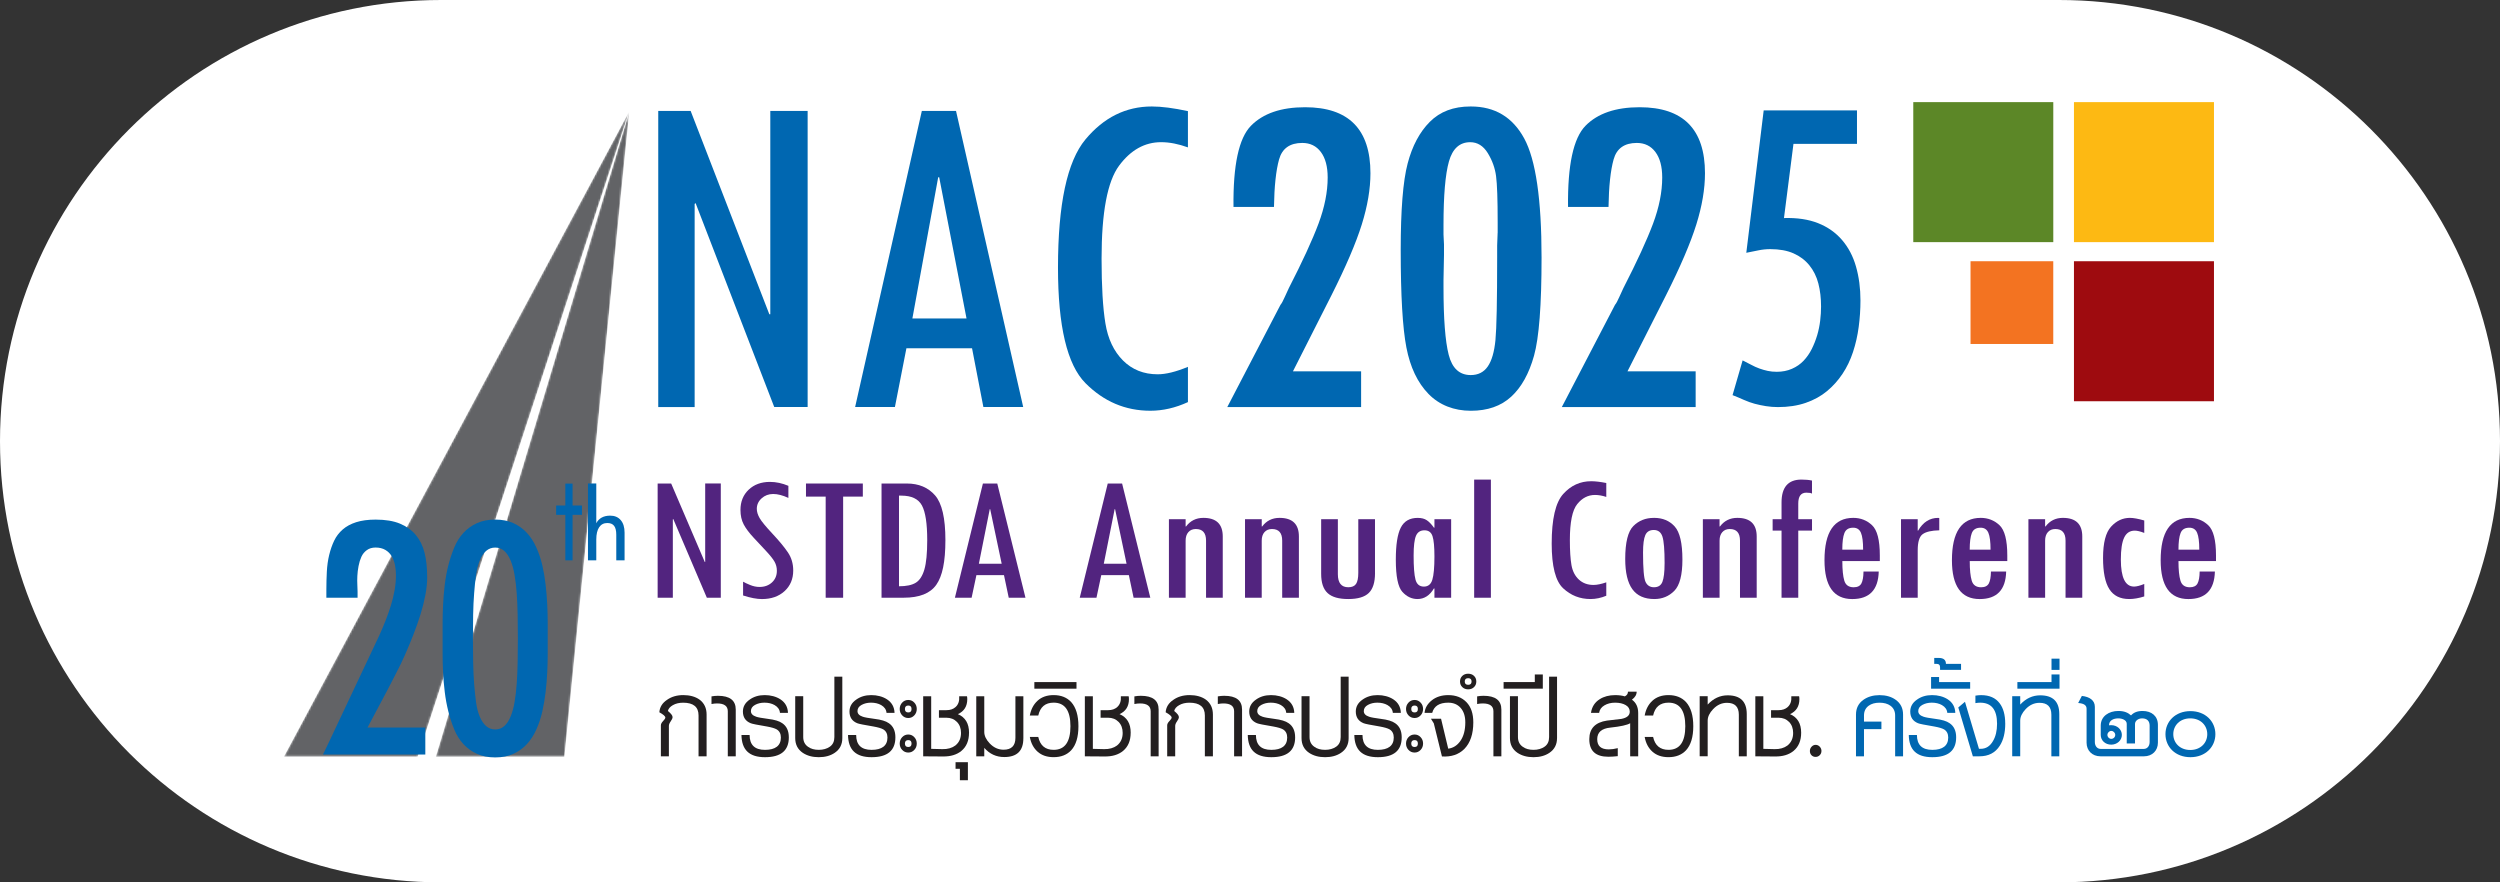 <?xml version="1.0" encoding="UTF-8"?>
<svg xmlns="http://www.w3.org/2000/svg" xmlns:xlink="http://www.w3.org/1999/xlink" id="Layer_2" data-name="Layer 2" viewBox="0 0 1224 432">
  <rect x="0" y="0" width="1224" height="432" fill="#333333" stroke="none"/>
  <defs>
    <style>
      .cls-1 {
        fill: url(#White_Black_2);
      }

      .cls-2 {
        mask: url(#mask-1);
      }

      .cls-3 {
        fill: #5c8727;
      }

      .cls-4 {
        fill: #0067b1;
      }

      .cls-5 {
        fill: #fff;
      }

      .cls-6 {
        mask: url(#mask);
      }

      .cls-7 {
        fill: #52247f;
      }

      .cls-8 {
        fill: #f37321;
      }

      .cls-9 {
        fill: #231f20;
      }

      .cls-10 {
        fill: #9e0b0f;
      }

      .cls-11 {
        fill: #fdb913;
      }

      .cls-12 {
        fill: #626366;
      }

      .cls-13 {
        fill: url(#linear-gradient);
      }
    </style>
    <linearGradient id="linear-gradient" x1="285.61" y1="46.43" x2="174.1" y2="363.78" gradientUnits="userSpaceOnUse">
      <stop offset="0" stop-color="#fff"></stop>
      <stop offset="1" stop-color="#000"></stop>
    </linearGradient>
    <mask id="mask" x="139.04" y="54.7" width="168.95" height="315.72" maskUnits="userSpaceOnUse">
      <polygon class="cls-13" points="307.99 54.7 139.04 370.42 204.49 370.42 307.99 54.7"></polygon>
    </mask>
    <linearGradient id="White_Black_2" data-name="White, Black 2" x1="299.2" y1="52.31" x2="244.6" y2="372.1" gradientUnits="userSpaceOnUse">
      <stop offset="0" stop-color="#fff"></stop>
      <stop offset="1" stop-color="#000"></stop>
    </linearGradient>
    <mask id="mask-1" x="213.42" y="54.85" width="94.64" height="315.6" maskUnits="userSpaceOnUse">
      <polygon class="cls-1" points="308.06 54.85 213.42 370.45 276.33 370.45 308.06 54.85"></polygon>
    </mask>
  </defs>
  <g id="Layer_1-2" data-name="Layer 1">
    <g id="Layer_2-2" data-name="Layer 2-2">
      <path class="cls-5" d="M216,0h792c119.29,0,216,96.71,216,216h0c0,119.29-96.71,216-216,216H216C96.71,432,0,335.29,0,216h0C0,96.71,96.71,0,216,0Z"></path>
    </g>
    <g>
      <g class="cls-6">
        <polygon class="cls-12" points="307.99 54.7 139.04 370.42 204.49 370.42 307.99 54.7"></polygon>
      </g>
      <g class="cls-2">
        <polygon class="cls-12" points="308.06 54.85 213.42 370.45 276.33 370.45 308.06 54.85"></polygon>
      </g>
      <path class="cls-4" d="M395.41,199.28h-16.34l-38.51-99.84-.46.4v99.45h-17.82V54.31h15.86l38.53,99.57h.47V54.31h18.28v144.96Z"></path>
      <path class="cls-4" d="M500.95,199.28h-19.49l-5.55-28.77h-32.13l-5.63,28.77h-19.48l32.66-144.96h16.74l32.89,144.96ZM473.21,155.93l-13.38-69.14h-.49l-12.64,69.14h26.51Z"></path>
      <path class="cls-4" d="M581.61,196.87c-6.13,2.82-12.26,4.23-18.38,4.23-12.25,0-22.85-4.51-31.81-13.53-8.95-9.03-13.43-27.86-13.43-56.52,0-31.08,4.48-52,13.43-62.77,8.96-10.77,19.8-16.15,32.52-16.15,4.77,0,10.66.77,17.67,2.28v17.75c-4.66-1.69-9.04-2.55-13.13-2.55-8.03,0-14.9,3.84-20.6,11.53-5.7,7.7-8.55,22.86-8.55,45.51,0,13.49.62,24.04,1.87,31.65,1.24,7.62,4.11,13.68,8.61,18.19,4.5,4.5,10.16,6.76,16.99,6.76,4.01,0,8.95-1.21,14.81-3.65v17.26Z"></path>
      <path class="cls-4" d="M603.92,101.3c-.24-20.45,2.62-33.69,8.56-39.73,5.94-6.05,14.78-9.07,26.5-9.07,21.32,0,31.99,10.78,31.99,32.33,0,7.66-1.42,16.03-4.25,25.1-2.84,9.08-7.78,20.62-14.85,34.66l-18.85,37.22h33.38v17.48h-65.52l26.04-50.04c.54-.6,1.26-1.92,2.16-3.97.89-2.05,1.53-3.45,1.93-4.21,6.69-13.04,11.53-23.56,14.53-31.57,2.99-8,4.49-15.54,4.49-22.61,0-5.33-1.11-9.48-3.32-12.45-2.22-2.97-5.25-4.46-9.12-4.46-6.07,0-9.86,2.7-11.36,8.09-1.5,5.39-2.33,13.14-2.49,23.23h-19.81Z"></path>
      <path class="cls-4" d="M720.15,52.13c11.73,0,20.43,5.22,26.1,15.64,5.67,10.43,8.5,29.89,8.5,58.39,0,23.2-1.23,39.19-3.69,47.99-2.46,8.8-6.18,15.48-11.18,20.07-4.99,4.59-11.57,6.89-19.74,6.89s-15.39-2.74-20.74-8.24c-5.35-5.5-8.96-13.07-10.82-22.7-1.87-9.62-2.79-25.54-2.79-47.76,0-19.64,1.12-33.75,3.39-42.36,2.26-8.61,5.88-15.41,10.87-20.41,4.99-5.01,11.61-7.51,19.85-7.51h.24ZM733.26,114.01v-5.11c0-11.2-.26-18.76-.79-22.7-.52-3.93-1.87-7.68-4.05-11.24-2.18-3.55-5.05-5.34-8.6-5.34-5.17,0-8.64,3.14-10.42,9.42-1.77,6.28-2.66,16.66-2.66,31.11v4.66l.24,4.88v5.11l-.24,12.27v3.52c0,15.44.84,26.47,2.54,33.1,1.69,6.63,5.29,9.94,10.78,9.94,3.63,0,6.41-1.4,8.35-4.21,1.94-2.8,3.19-7.09,3.76-12.88.56-5.79.84-19.24.84-40.37v-6.01l.23-6.13Z"></path>
      <path class="cls-4" d="M767.71,101.3c-.24-20.45,2.62-33.69,8.56-39.73,5.94-6.05,14.78-9.07,26.5-9.07,21.32,0,31.99,10.78,31.99,32.33,0,7.66-1.42,16.03-4.25,25.1-2.84,9.08-7.78,20.62-14.85,34.66l-18.85,37.22h33.38v17.48h-65.52l26.04-50.04c.54-.6,1.26-1.92,2.16-3.97.89-2.05,1.53-3.45,1.93-4.21,6.69-13.04,11.53-23.56,14.53-31.57,2.99-8,4.49-15.54,4.49-22.61,0-5.33-1.11-9.48-3.32-12.45-2.22-2.97-5.25-4.46-9.12-4.46-6.07,0-9.86,2.7-11.36,8.09-1.5,5.39-2.33,13.14-2.49,23.23h-19.81Z"></path>
      <g>
        <path class="cls-7" d="M352.9,292.65h-6.83l-16.45-38.57-.2.2v38.36h-7.44v-55.92h6.62l16.46,38.44.2-.04v-38.41h7.64v55.92Z"></path>
        <path class="cls-7" d="M385.99,243.78c-2.76-1.28-5.25-1.92-7.45-1.92s-4.1.71-5.66,2.13c-1.57,1.42-2.35,3.13-2.35,5.13,0,1.42.46,2.93,1.38,4.54.92,1.61,3.03,4.16,6.31,7.67,3.28,3.51,5.79,6.54,7.53,9.12,1.74,2.57,2.61,5.52,2.61,8.86,0,4.15-1.42,7.52-4.24,10.11-2.83,2.58-6.52,3.88-11.08,3.88-2.52,0-5.59-.59-9.23-1.76v-6.73c.1.03.2.07.3.13.5.32,1.53.8,3.11,1.46,1.58.65,3.12.97,4.64.97,2.47,0,4.5-.74,6.1-2.22,1.6-1.49,2.39-3.39,2.39-5.71,0-1.6-.38-3.08-1.15-4.45-.77-1.37-2.24-3.2-4.4-5.5l-5.75-6.16c-2.23-2.38-3.87-4.57-4.93-6.56-1.06-1.99-1.59-4.36-1.59-7.1,0-4.07,1.34-7.37,4.02-9.92,2.68-2.54,6.15-3.81,10.41-3.81,2.98,0,5.99.64,9.03,1.92v5.93Z"></path>
        <path class="cls-7" d="M422.44,243.14h-9.64v49.51h-8.55v-49.51h-9.64v-6.41h27.83v6.41Z"></path>
        <path class="cls-7" d="M431.6,236.73h12.37c5.85,0,10.46,1.94,13.84,5.81,3.38,3.88,5.06,11.18,5.06,21.88s-1.48,17.62-4.44,21.86c-2.96,4.24-8.28,6.36-15.96,6.36h-10.87v-55.92ZM440.15,242.65v44.39c3.61,0,6.36-.58,8.24-1.75,1.88-1.17,3.28-3.34,4.2-6.52.92-3.18,1.38-7.95,1.38-14.31,0-8.12-.86-13.77-2.59-16.99-1.73-3.2-5.09-4.81-10.08-4.81h-1.15Z"></path>
        <path class="cls-7" d="M502.06,292.65h-8.18l-2.33-11.06h-13.5l-2.35,11.06h-8.18l13.71-55.92h7.03l13.81,55.92ZM490.42,275.99l-5.63-26.72h-.2s-5.33,26.72-5.33,26.72h11.16Z"></path>
        <path class="cls-7" d="M563.2,292.65h-8.19l-2.32-11.06h-13.51l-2.35,11.06h-8.19l13.71-55.92h7.03l13.81,55.92ZM551.56,275.99l-5.62-26.72h-.2s-5.32,26.72-5.32,26.72h11.15Z"></path>
        <path class="cls-7" d="M580.48,254.2v3.57h.2c2.1-2.81,4.93-4.22,8.49-4.22,6.33,0,9.49,3.04,9.49,9.11v30h-8.18v-27.97c0-3.78-1.66-5.68-5-5.68-1.54,0-2.76.51-3.65,1.52-.9,1.01-1.35,2.41-1.35,4.16v27.97h-8.18v-38.45h8.18Z"></path>
        <path class="cls-7" d="M617.75,254.2v3.57h.2c2.1-2.81,4.93-4.22,8.49-4.22,6.33,0,9.5,3.04,9.5,9.11v30h-8.18v-27.97c0-3.78-1.67-5.68-5.01-5.68-1.54,0-2.75.51-3.66,1.52-.9,1.01-1.35,2.41-1.35,4.16v27.97h-8.18v-38.45h8.18Z"></path>
        <path class="cls-7" d="M673.21,280.62c0,4.49-1.02,7.72-3.05,9.7-2.04,1.98-5.38,2.97-10.04,2.97s-8.04-.97-10.14-2.93c-2.09-1.94-3.14-5.07-3.14-9.39v-26.78h8.18v26.94c0,4.26,1.7,6.39,5.1,6.39,1.79,0,3.06-.54,3.8-1.63.73-1.09,1.1-2.89,1.1-5.42v-26.27h8.18v26.42Z"></path>
        <path class="cls-7" d="M710.48,292.65h-8.18v-4.54h-.25c-2.07,3.45-4.75,5.18-8.05,5.18-2.8,0-5.27-1.17-7.4-3.51-2.14-2.34-3.21-7.59-3.21-15.76,0-7.25.8-12.47,2.42-15.66,1.61-3.2,4.38-4.8,8.29-4.8,1.84,0,3.33.38,4.46,1.15,1.14.76,2.3,1.97,3.49,3.64h.25v-4.14h8.18v38.45ZM697.13,287.2c2.06,0,3.45-1.11,4.14-3.35.68-2.24,1.03-6.03,1.03-11.39,0-4.7-.31-8.01-.94-9.94-.63-1.92-1.93-2.88-3.94-2.88s-3.39.9-4.15,2.68c-.77,1.79-1.16,5.02-1.16,9.7,0,5.51.3,9.41.91,11.72.61,2.31,1.98,3.46,4.11,3.46Z"></path>
        <path class="cls-7" d="M729.94,292.65h-8.19v-57.84h8.19v57.84Z"></path>
        <path class="cls-7" d="M786.44,291.68c-2.58,1.07-5.15,1.61-7.72,1.61-5.15,0-9.61-1.74-13.37-5.24-3.77-3.49-5.64-10.79-5.64-21.88,0-12.04,1.88-20.14,5.64-24.31,3.76-4.17,8.31-6.25,13.67-6.25,2.01,0,4.48.29,7.42.87v6.82c-1.96-.65-3.8-.97-5.53-.97-3.39,0-6.28,1.49-8.69,4.47-2.41,2.98-3.61,8.87-3.61,17.65,0,5.23.27,9.32.79,12.27.53,2.95,1.74,5.3,3.63,7.05,1.9,1.75,4.28,2.62,7.16,2.62,1.7,0,3.77-.43,6.25-1.28v6.56Z"></path>
        <path class="cls-7" d="M809.86,253.55c4.16,0,7.52,1.4,10.05,4.19,2.53,2.79,3.8,8.2,3.8,16.23,0,7.53-1.33,12.63-3.97,15.31-2.66,2.68-5.91,4.01-9.78,4.01-4.83,0-8.42-1.6-10.75-4.81-2.33-3.2-3.5-8.13-3.5-14.77,0-8.14,1.34-13.54,4-16.18,2.67-2.65,5.99-3.97,9.96-3.97h.2ZM814.99,275.83c0-6.59-.36-10.96-1.07-13.12-.7-2.15-2.12-3.23-4.24-3.23-2.01,0-3.4.84-4.14,2.53-.74,1.68-1.11,4.53-1.11,8.55,0,7.83.41,12.61,1.23,14.35.83,1.74,2.2,2.61,4.12,2.61,2.05,0,3.43-.88,4.13-2.64.7-1.76,1.07-4.77,1.07-9.06Z"></path>
        <path class="cls-7" d="M841.89,254.2v3.57h.2c2.1-2.81,4.93-4.22,8.49-4.22,6.33,0,9.5,3.04,9.5,9.11v30h-8.18v-27.97c0-3.78-1.67-5.68-5-5.68-1.54,0-2.76.51-3.65,1.52-.9,1.01-1.35,2.41-1.35,4.16v27.97h-8.18v-38.45h8.18Z"></path>
        <path class="cls-7" d="M887.16,241.69c-.42-.32-1.36-.48-2.8-.48-2.62,0-3.93,1.78-3.93,5.33v7.65h6.73v5.6h-6.73v32.85h-8.19v-32.85h-4.36v-5.6h4.36v-8.19c0-7.47,3.24-11.2,9.73-11.2,1.99,0,3.72.16,5.18.48v6.41Z"></path>
        <path class="cls-7" d="M920.37,274.7h-18.36c0,4.23.32,7.42.96,9.59.65,2.15,2.17,3.24,4.59,3.24,1.85,0,3.1-.62,3.77-1.86.66-1.23,1-3.18,1.04-5.83h7.46c-.24,8.97-4.56,13.46-12.98,13.46-9.05,0-13.58-6.34-13.58-19.01,0-13.82,4.7-20.74,14.1-20.74,3.56,0,6.62,1.2,9.17,3.58,2.55,2.38,3.82,7.32,3.82,14.79v2.78ZM912.18,269.1c0-3.83-.35-6.58-1.06-8.24-.7-1.66-1.97-2.5-3.81-2.5-2.17,0-3.6.87-4.29,2.63-.69,1.75-1.03,4.45-1.03,8.11h10.18Z"></path>
        <path class="cls-7" d="M949.46,259.64c-3.8.09-6.52.72-8.13,1.9-1.61,1.18-2.42,3.81-2.42,7.89v23.22h-8.18v-38.45h8.18v5.59h.2c2.42-4.15,5.69-6.23,9.8-6.23l.55.09v6Z"></path>
        <path class="cls-7" d="M982.76,274.7h-18.37c0,4.23.32,7.42.97,9.59.64,2.15,2.18,3.24,4.59,3.24,1.85,0,3.1-.62,3.77-1.86.66-1.23,1.01-3.18,1.05-5.83h7.45c-.23,8.97-4.56,13.46-12.97,13.46-9.05,0-13.58-6.34-13.58-19.01,0-13.82,4.7-20.74,14.1-20.74,3.56,0,6.62,1.2,9.17,3.58,2.55,2.38,3.83,7.32,3.83,14.79v2.78ZM974.57,269.1c0-3.83-.35-6.58-1.06-8.24-.71-1.66-1.97-2.5-3.81-2.5-2.18,0-3.61.87-4.3,2.63-.68,1.75-1.03,4.45-1.03,8.11h10.19Z"></path>
        <path class="cls-7" d="M1001.29,254.2v3.57h.2c2.1-2.81,4.93-4.22,8.49-4.22,6.33,0,9.5,3.04,9.5,9.11v30h-8.19v-27.97c0-3.78-1.67-5.68-5-5.68-1.54,0-2.75.51-3.65,1.52-.9,1.01-1.35,2.41-1.35,4.16v27.97h-8.18v-38.45h8.18Z"></path>
        <path class="cls-7" d="M1049.84,292.01c-2.69.85-5.14,1.28-7.36,1.28-4.45,0-7.69-1.62-9.75-4.85-2.06-3.23-3.08-8.32-3.08-15.26,0-7.38,1.31-12.5,3.95-15.35,2.63-2.86,5.69-4.28,9.19-4.28,1.73,0,4.08.43,7.04,1.28v6.09c-1.95-.75-3.5-1.12-4.64-1.12-2.39,0-4.13,1.14-5.2,3.41-1.08,2.28-1.62,5.85-1.62,10.73,0,8.84,2.16,13.25,6.46,13.25,1.24,0,2.9-.43,5-1.28v6.09Z"></path>
        <path class="cls-7" d="M1084.96,274.7h-18.38c0,4.23.32,7.42.97,9.59.64,2.15,2.17,3.24,4.59,3.24,1.85,0,3.11-.62,3.77-1.86.66-1.23,1.01-3.18,1.04-5.83h7.46c-.24,8.97-4.56,13.46-12.98,13.46-9.05,0-13.57-6.34-13.57-19.01,0-13.82,4.7-20.74,14.1-20.74,3.56,0,6.62,1.2,9.17,3.58,2.55,2.38,3.82,7.32,3.82,14.79v2.78ZM1076.77,269.1c0-3.83-.35-6.58-1.06-8.24-.7-1.66-1.97-2.5-3.81-2.5-2.18,0-3.61.87-4.29,2.63-.69,1.75-1.03,4.45-1.03,8.11h10.19Z"></path>
      </g>
      <rect class="cls-10" x="1015.41" y="127.9" width="68.55" height="68.55"></rect>
      <rect class="cls-11" x="1015.41" y="50" width="68.55" height="68.55"></rect>
      <rect class="cls-3" x="936.74" y="50" width="68.55" height="68.55"></rect>
      <rect class="cls-8" x="964.77" y="127.9" width="40.51" height="40.51"></rect>
      <path class="cls-9" d="M345.93,370.29h-3.92v-20c0-4.17-2.51-6.25-7.54-6.25-1.95,0-3.63.4-5.03,1.2-1.4.8-2.21,1.75-2.44,2.86,1.52,1.22,2.29,2.22,2.29,2.98,0,.55-.3,1.25-.9,2.08-.6.84-.9,1.59-.9,2.26v14.87h-3.92v-15.16c0-.65.36-1.35,1.09-2.1.73-.76,1.09-1.32,1.09-1.71,0-.65-.98-1.51-2.93-2.59.18-2.51,1.44-4.55,3.79-6.11,2.18-1.53,4.83-2.3,7.95-2.3s5.9.74,7.95,2.23c2.3,1.72,3.44,4.15,3.44,7.29v20.44Z"></path>
      <path class="cls-9" d="M360.22,370.29h-3.89v-22.05c0-2.56-1.75-3.84-5.25-3.84-.84,0-1.75.1-2.73.29v-3.74c1.07-.19,2.11-.29,3.14-.29,5.82,0,8.73,2.25,8.73,6.75v22.88Z"></path>
      <path class="cls-9" d="M386.21,361.02c0,6.47-3.89,9.7-11.66,9.7s-11.41-3.63-11.53-10.88h3.99c0,4.86,2.51,7.29,7.54,7.29s7.77-2.01,7.77-6.04c0-1.82-.68-3.15-2.05-3.99-.93-.53-2.51-.99-4.74-1.4-4.62-.77-7.29-1.3-8.01-1.62-2.52-1.03-3.79-2.93-3.79-5.71,0-2.37,1.09-4.31,3.27-5.82,2.05-1.48,4.51-2.23,7.4-2.23s5.59.7,7.71,2.08c2.36,1.56,3.59,3.76,3.68,6.61h-3.92c-.14-1.6-1.01-2.87-2.63-3.81-1.41-.79-3.07-1.18-4.98-1.18-1.73,0-3.26.37-4.6,1.1-1.34.73-2.01,1.74-2.01,3.03s.87,2.19,2.63,2.77c.89.31,2.8.66,5.73,1.04,3.23.38,5.56,1.09,6.99,2.12,2.14,1.44,3.21,3.75,3.21,6.93Z"></path>
      <path class="cls-9" d="M412.4,361.38c0,3.14-1.25,5.55-3.75,7.22-2.09,1.41-4.68,2.12-7.78,2.12s-5.67-.71-7.81-2.12c-2.48-1.67-3.72-4.08-3.72-7.22v-20.51h3.92v20c0,2.11.8,3.7,2.39,4.78,1.34.98,3.08,1.47,5.22,1.47s3.97-.52,5.44-1.55c1.47-1.03,2.2-2.6,2.2-4.7v-29.56h3.89v30.06Z"></path>
      <path class="cls-9" d="M438.38,361.02c0,6.47-3.89,9.7-11.66,9.7s-11.41-3.63-11.53-10.88h3.99c0,4.86,2.51,7.29,7.54,7.29s7.78-2.01,7.78-6.04c0-1.82-.68-3.15-2.05-3.99-.93-.53-2.51-.99-4.74-1.4-4.62-.77-7.29-1.3-8.01-1.62-2.52-1.03-3.79-2.93-3.79-5.71,0-2.37,1.09-4.31,3.27-5.82,2.05-1.48,4.51-2.23,7.4-2.23s5.59.7,7.71,2.08c2.36,1.56,3.59,3.76,3.68,6.61h-3.92c-.14-1.6-1.01-2.87-2.63-3.81-1.41-.79-3.07-1.18-4.98-1.18-1.73,0-3.26.37-4.6,1.1-1.34.73-2.01,1.74-2.01,3.03s.87,2.19,2.63,2.77c.89.31,2.8.66,5.73,1.04,3.23.38,5.56,1.09,6.99,2.12,2.14,1.44,3.21,3.75,3.21,6.93Z"></path>
      <path class="cls-9" d="M448.85,347.12c0,1.22-.4,2.26-1.21,3.13-.81.86-1.79,1.29-2.95,1.29s-2.18-.43-2.98-1.29c-.81-.86-1.21-1.9-1.21-3.13s.4-2.26,1.21-3.13c.81-.86,1.8-1.29,2.98-1.29s2.14.43,2.95,1.29c.81.86,1.21,1.9,1.21,3.13ZM448.85,364.04c0,1.22-.4,2.26-1.21,3.12-.81.86-1.79,1.29-2.95,1.29s-2.18-.43-2.98-1.29c-.81-.86-1.21-1.9-1.21-3.12s.4-2.26,1.21-3.13c.81-.86,1.8-1.29,2.98-1.29s2.14.43,2.95,1.29c.81.86,1.21,1.9,1.21,3.13ZM446.29,347.12c0-1.13-.53-1.69-1.6-1.69s-1.64.56-1.64,1.69.55,1.69,1.64,1.69,1.6-.56,1.6-1.69ZM446.29,364.04c0-1.13-.53-1.69-1.6-1.69s-1.64.56-1.64,1.69.55,1.69,1.64,1.69,1.6-.56,1.6-1.69Z"></path>
      <path class="cls-9" d="M474.43,358.73c0,3.88-1.24,6.85-3.72,8.91-2.27,1.87-5.3,2.78-9.07,2.73l-9.65-.07v-29.41h3.92v25.75l5.52.14c2.52.05,4.62-.54,6.28-1.76,1.86-1.48,2.8-3.54,2.8-6.18,0-2.23-.67-4.02-2-5.39-1.33-1.36-3.04-2.05-5.13-2.05h-3.68v-3.7h3.68c1.86,0,3.35-.51,4.47-1.54,1.36-1.22,1.95-2.98,1.77-5.28h3.82c.09.43.14.9.14,1.4,0,3.52-1.53,5.97-4.6,7.36,3.64,1.56,5.46,4.58,5.46,9.09Z"></path>
      <path class="cls-9" d="M473.88,382h-3.92v-5.6h-2.12v-3.23h6.04v8.84Z"></path>
      <path class="cls-9" d="M501.03,361.53c0,6.08-3.11,9.12-9.34,9.12-3.91,0-7.17-1.5-9.79-4.49v4.13h-3.92v-29.41h3.92v17.49c0,1.87.89,3.74,2.66,5.6,1.95,2.06,4.22,3.09,6.79,3.09,3.86,0,5.8-1.94,5.8-5.82v-20.36h3.89v20.65Z"></path>
      <path class="cls-9" d="M528,355.56c0,5.27-1.18,9.19-3.55,11.78-2.11,2.25-4.98,3.37-8.59,3.37-3.23,0-5.84-.89-7.84-2.67-2-1.78-3.27-4.2-3.82-7.24h4.13c.93,4.21,3.44,6.32,7.54,6.32,5.48,0,8.22-3.86,8.22-11.57s-2.74-11.53-8.22-11.53c-4.09,0-6.6,2.11-7.54,6.32h-4.13c.55-3.04,1.82-5.47,3.82-7.29,2-1.82,4.62-2.73,7.84-2.73,3.62,0,6.48,1.14,8.59,3.41,2.36,2.64,3.55,6.57,3.55,11.82Z"></path>
      <path class="cls-9" d="M527.05,337.18h-20.63v-3.23h20.63v3.23Z"></path>
      <path class="cls-9" d="M553.58,358.73c0,3.88-1.24,6.85-3.72,8.91-2.27,1.87-5.3,2.78-9.07,2.73l-9.65-.07v-29.41h3.92v25.75l5.52.14c2.52.05,4.62-.54,6.28-1.76,1.86-1.48,2.8-3.54,2.8-6.18,0-2.23-.66-4.02-2-5.39-1.33-1.36-3.04-2.05-5.13-2.05h-3.68v-3.7h3.68c1.86,0,3.35-.51,4.47-1.54,1.36-1.22,1.95-2.98,1.77-5.28h3.82c.09.43.14.9.14,1.4,0,3.52-1.53,5.97-4.6,7.36,3.64,1.56,5.46,4.58,5.46,9.09Z"></path>
      <path class="cls-9" d="M567.26,370.29h-3.89v-22.05c0-2.56-1.75-3.84-5.25-3.84-.84,0-1.75.1-2.73.29v-3.74c1.07-.19,2.11-.29,3.14-.29,5.82,0,8.73,2.25,8.73,6.75v22.88Z"></path>
      <path class="cls-9" d="M593.82,370.29h-3.92v-20c0-4.17-2.51-6.25-7.54-6.25-1.95,0-3.63.4-5.03,1.2-1.4.8-2.21,1.75-2.44,2.86,1.52,1.22,2.29,2.22,2.29,2.98,0,.55-.3,1.25-.9,2.08-.6.84-.9,1.59-.9,2.26v14.87h-3.92v-15.16c0-.65.36-1.35,1.09-2.1.73-.76,1.09-1.32,1.09-1.71,0-.65-.98-1.51-2.93-2.59.18-2.51,1.44-4.55,3.79-6.11,2.18-1.53,4.83-2.3,7.95-2.3s5.9.74,7.95,2.23c2.3,1.72,3.44,4.15,3.44,7.29v20.44Z"></path>
      <path class="cls-9" d="M608.11,370.29h-3.89v-22.05c0-2.56-1.75-3.84-5.25-3.84-.84,0-1.75.1-2.73.29v-3.74c1.07-.19,2.12-.29,3.14-.29,5.82,0,8.73,2.25,8.73,6.75v22.88Z"></path>
      <path class="cls-9" d="M634.1,361.02c0,6.47-3.89,9.7-11.66,9.7s-11.41-3.63-11.53-10.88h3.99c0,4.86,2.51,7.29,7.54,7.29s7.77-2.01,7.77-6.04c0-1.82-.68-3.15-2.05-3.99-.93-.53-2.51-.99-4.74-1.4-4.62-.77-7.29-1.3-8.01-1.62-2.52-1.03-3.79-2.93-3.79-5.71,0-2.37,1.09-4.31,3.27-5.82,2.05-1.48,4.51-2.23,7.4-2.23s5.59.7,7.71,2.08c2.36,1.56,3.59,3.76,3.68,6.61h-3.92c-.14-1.6-1.01-2.87-2.62-3.81-1.41-.79-3.07-1.18-4.98-1.18-1.73,0-3.26.37-4.6,1.1-1.34.73-2.01,1.74-2.01,3.03s.87,2.19,2.63,2.77c.89.31,2.8.66,5.73,1.04,3.23.38,5.56,1.09,6.99,2.12,2.14,1.44,3.2,3.75,3.2,6.93Z"></path>
      <path class="cls-9" d="M660.29,361.38c0,3.14-1.25,5.55-3.75,7.22-2.09,1.41-4.68,2.12-7.78,2.12s-5.67-.71-7.81-2.12c-2.48-1.67-3.72-4.08-3.72-7.22v-20.51h3.92v20c0,2.11.8,3.7,2.39,4.78,1.34.98,3.08,1.47,5.22,1.47s3.97-.52,5.44-1.55c1.47-1.03,2.2-2.6,2.2-4.7v-29.56h3.89v30.06Z"></path>
      <path class="cls-9" d="M686.27,361.02c0,6.47-3.89,9.7-11.66,9.7s-11.41-3.63-11.53-10.88h3.99c0,4.86,2.51,7.29,7.54,7.29s7.78-2.01,7.78-6.04c0-1.82-.68-3.15-2.05-3.99-.93-.53-2.51-.99-4.74-1.4-4.62-.77-7.29-1.3-8.01-1.62-2.52-1.03-3.79-2.93-3.79-5.71,0-2.37,1.09-4.31,3.27-5.82,2.05-1.48,4.51-2.23,7.4-2.23s5.59.7,7.71,2.08c2.36,1.56,3.59,3.76,3.68,6.61h-3.92c-.14-1.6-1.01-2.87-2.63-3.81-1.41-.79-3.07-1.18-4.98-1.18-1.73,0-3.26.37-4.6,1.1-1.34.73-2.01,1.74-2.01,3.03s.88,2.19,2.63,2.77c.89.31,2.8.66,5.73,1.04,3.23.38,5.56,1.09,6.99,2.12,2.14,1.44,3.21,3.75,3.21,6.93Z"></path>
      <path class="cls-9" d="M696.74,347.12c0,1.22-.4,2.26-1.21,3.13-.81.86-1.79,1.29-2.95,1.29s-2.18-.43-2.98-1.29c-.81-.86-1.21-1.9-1.21-3.13s.4-2.26,1.21-3.13c.81-.86,1.8-1.29,2.98-1.29s2.14.43,2.95,1.29c.81.86,1.21,1.9,1.21,3.13ZM696.74,364.04c0,1.22-.4,2.26-1.21,3.12-.81.86-1.79,1.29-2.95,1.29s-2.18-.43-2.98-1.29c-.81-.86-1.21-1.9-1.21-3.12s.4-2.26,1.21-3.13c.81-.86,1.8-1.29,2.98-1.29s2.14.43,2.95,1.29c.81.86,1.21,1.9,1.21,3.13ZM694.19,347.12c0-1.13-.53-1.69-1.6-1.69s-1.64.56-1.64,1.69.55,1.69,1.64,1.69,1.6-.56,1.6-1.69ZM694.19,364.04c0-1.13-.53-1.69-1.6-1.69s-1.64.56-1.64,1.69.55,1.69,1.64,1.69,1.6-.56,1.6-1.69Z"></path>
      <path class="cls-9" d="M721.33,353.66c0,5.7-1.47,10.05-4.4,13.04-2.75,2.73-6.4,3.95-10.95,3.66l-3.99-16.2-1.4-2.26h4.95l3.51,14.65c2.45-.31,4.46-1.6,6.02-3.88,1.56-2.27,2.34-5.28,2.34-9.01,0-2.99-.76-5.34-2.27-7.06-1.51-1.71-3.54-2.57-6.09-2.57-4.34,0-6.96,1.66-7.84,4.99h-3.75c.23-2.39,1.41-4.44,3.55-6.14,2.14-1.7,4.82-2.55,8.05-2.55,3.73,0,6.71,1.16,8.93,3.47,2.23,2.31,3.34,5.6,3.34,9.86Z"></path>
      <path class="cls-9" d="M722.8,333.66c0,1.13-.38,2.05-1.13,2.76-.75.72-1.7,1.08-2.86,1.08s-2.11-.36-2.86-1.08c-.75-.72-1.13-1.64-1.13-2.76s.38-2.04,1.13-2.75c.75-.71,1.71-1.06,2.86-1.06s2.11.35,2.86,1.06c.75.71,1.13,1.62,1.13,2.75ZM720.48,333.66c0-1.08-.56-1.62-1.67-1.62s-1.67.54-1.67,1.62.56,1.62,1.67,1.62,1.67-.54,1.67-1.62ZM735.07,370.29h-3.89v-22.05c0-2.56-1.75-3.84-5.25-3.84-.84,0-1.75.1-2.73.29v-3.74c1.07-.19,2.11-.29,3.14-.29,5.82,0,8.73,2.25,8.73,6.75v22.88Z"></path>
      <path class="cls-9" d="M762.32,361.38c0,3.14-1.25,5.55-3.75,7.22-2.09,1.41-4.68,2.12-7.77,2.12s-5.67-.71-7.81-2.12c-2.48-1.67-3.72-4.08-3.72-7.22v-20.51h3.92v20c0,2.11.8,3.7,2.39,4.78,1.34.98,3.08,1.47,5.22,1.47s3.97-.52,5.44-1.55c1.47-1.03,2.2-2.6,2.2-4.7v-29.56h3.89v30.06Z"></path>
      <path class="cls-9" d="M755.36,337.18h-19.2v-3.23h15.28v-3.74h3.92v6.97Z"></path>
      <path class="cls-9" d="M802.05,370.29h-3.92v-16.2c-1.39.88-4.64,1.6-9.75,2.15-4.25.43-6.38,2.32-6.38,5.67s1.89,4.99,5.66,4.99c1.32,0,2.79-.2,4.4-.61v3.92c-1.71.19-3.24.29-4.6.29-6.23,0-9.34-2.86-9.34-8.58,0-5.22,2.89-8.26,8.66-9.12,2.37-.26,4.72-.54,7.06-.83,2.73-.53,4.09-1.7,4.09-3.52,0-1.39-.67-2.47-2.01-3.25-1.34-.78-3.07-1.17-5.18-1.17-2,0-3.75.44-5.24,1.33-1.49.88-2.35,2.11-2.57,3.66h-3.99c.43-2.95,1.85-5.17,4.26-6.68,2.09-1.34,4.63-2.01,7.6-2.01,1.77,0,3.34.2,4.71.61,1.02-.5,1.54-1.27,1.54-2.3h4.26c0,1.48-.77,2.79-2.32,3.92,2.05,1.46,3.07,3.64,3.07,6.54v21.19Z"></path>
      <path class="cls-9" d="M829.03,355.56c0,5.27-1.18,9.19-3.55,11.78-2.11,2.25-4.98,3.37-8.59,3.37-3.23,0-5.84-.89-7.84-2.67-2-1.78-3.27-4.2-3.82-7.24h4.13c.93,4.21,3.44,6.32,7.54,6.32,5.48,0,8.22-3.86,8.22-11.57s-2.74-11.53-8.22-11.53c-4.09,0-6.61,2.11-7.54,6.32h-4.13c.55-3.04,1.82-5.47,3.82-7.29,2-1.82,4.62-2.73,7.84-2.73,3.61,0,6.48,1.14,8.59,3.41,2.36,2.64,3.55,6.57,3.55,11.82Z"></path>
      <path class="cls-9" d="M855.22,370.29h-3.89v-20.37c0-3.88-1.93-5.82-5.8-5.82-2.57,0-4.83,1.03-6.79,3.09-1.77,1.87-2.66,3.74-2.66,5.6v17.49h-3.92v-29.41h3.92v4.09c2.8-3.02,6.06-4.53,9.79-4.53,6.23,0,9.34,3.06,9.34,9.19v20.65Z"></path>
      <path class="cls-9" d="M881.85,358.73c0,3.88-1.24,6.85-3.72,8.91-2.27,1.87-5.3,2.78-9.07,2.73l-9.65-.07v-29.41h3.92v25.75l5.52.14c2.52.05,4.62-.54,6.27-1.76,1.86-1.48,2.8-3.54,2.8-6.18,0-2.23-.67-4.02-2-5.39-1.33-1.36-3.04-2.05-5.13-2.05h-3.68v-3.7h3.68c1.86,0,3.35-.51,4.47-1.54,1.36-1.22,1.95-2.98,1.77-5.28h3.82c.09.43.14.9.14,1.4,0,3.52-1.54,5.97-4.6,7.36,3.64,1.56,5.46,4.58,5.46,9.09Z"></path>
      <path class="cls-9" d="M891.78,367.71c0,.79-.28,1.47-.84,2.03-.56.56-1.23.84-2.03.84s-1.46-.27-1.99-.81c-.53-.54-.8-1.23-.8-2.07s.28-1.52.84-2.12c.56-.6,1.21-.9,1.96-.9.8,0,1.47.3,2.03.9.56.6.84,1.31.84,2.12Z"></path>
      <g>
        <path class="cls-4" d="M931.75,370.29h-3.89v-20c0-2.06-.77-3.65-2.32-4.78-1.34-.98-3.12-1.47-5.32-1.47s-3.94.49-5.29,1.47c-1.55,1.13-2.32,2.72-2.32,4.78v3.02h8.53v3.66h-8.53v13.33h-3.92v-20.44c0-3.14,1.24-5.57,3.72-7.29,2.14-1.48,4.74-2.23,7.81-2.23s5.75.74,7.84,2.23c2.46,1.72,3.68,4.15,3.68,7.29v20.44Z"></path>
        <path class="cls-4" d="M957.73,361.02c0,6.47-3.89,9.7-11.66,9.7s-11.41-3.63-11.53-10.88h3.99c0,4.86,2.51,7.29,7.54,7.29s7.78-2.01,7.78-6.04c0-1.82-.68-3.15-2.05-3.99-.93-.53-2.51-.99-4.74-1.4-4.62-.77-7.29-1.3-8.01-1.62-2.52-1.03-3.79-2.93-3.79-5.71,0-2.37,1.09-4.31,3.27-5.82,2.05-1.48,4.51-2.23,7.4-2.23s5.59.7,7.71,2.08c2.36,1.56,3.59,3.76,3.68,6.61h-3.92c-.14-1.6-1.01-2.87-2.63-3.81-1.41-.79-3.07-1.18-4.98-1.18-1.73,0-3.26.37-4.6,1.1-1.34.73-2.01,1.74-2.01,3.03s.88,2.19,2.63,2.77c.89.31,2.8.66,5.73,1.04,3.23.38,5.56,1.09,6.99,2.12,2.14,1.44,3.21,3.75,3.21,6.93Z"></path>
        <path class="cls-4" d="M964.59,337.18h-19.13v-5.71h3.92v2.48h15.21v3.23Z"></path>
        <path class="cls-4" d="M960.12,327.98h-10.26v-1.22c0-1.15-.56-1.73-1.67-1.73h-1.19v-2.91h2.15c2.39,0,3.58.97,3.58,2.91h7.4v2.95Z"></path>
        <path class="cls-4" d="M981.77,354.27c0,4.45-.89,8.06-2.66,10.81-2.18,3.47-5.51,5.21-9.99,5.21h-3.21l-7.13-23.92,3.27-2.77,6.85,23.02h.85c2.55,0,4.55-1.26,6-3.77,1.34-2.25,2.01-5.09,2.01-8.51,0-6.87-2.75-10.31-8.25-10.31-.73,0-1.51.07-2.35.22v-3.66c.98-.17,1.91-.25,2.8-.25,4.05,0,7.07,1.33,9.07,3.99,1.82,2.39,2.73,5.71,2.73,9.95Z"></path>
        <path class="cls-4" d="M1008.24,370.29h-3.89v-20.37c0-3.88-1.93-5.82-5.8-5.82-2.57,0-4.83,1.03-6.79,3.09-1.77,1.87-2.66,3.74-2.66,5.6v17.49h-3.92v-29.41h3.92v4.09c2.8-3.02,6.06-4.53,9.79-4.53,6.23,0,9.34,3.06,9.34,9.19v20.65Z"></path>
        <path class="cls-4" d="M1008.34,337.18h-20.63v-3.23h16.71v-3.74h3.92v6.97Z"></path>
        <path class="cls-4" d="M1008.34,327.98h-3.92v-5.5h3.92v5.5Z"></path>
      </g>
      <g>
        <path class="cls-4" d="M284.93,252.07h-4.6v22.28h-3.54v-22.28h-4.5v-4.57h4.5v-10.73h3.54v10.73h4.6v4.57Z"></path>
        <path class="cls-4" d="M305.79,274.34h-4.06v-12.53c0-1.97-.35-3.43-1.06-4.35-.71-.93-1.82-1.39-3.34-1.39-1.72,0-3.05.69-3.99,2.08-.93,1.39-1.4,3.39-1.4,6.01v10.19h-4.07v-37.65h4.07v19.47c.63-1.22,1.52-2.15,2.66-2.77,1.14-.62,2.52-.94,4.14-.94,2.19,0,3.92.73,5.17,2.19,1.25,1.46,1.88,3.5,1.88,6.14v13.57Z"></path>
      </g>
      <path class="cls-4" d="M910.88,147.12c0,4.34-.29,8.65-.86,12.94s-1.5,8.39-2.79,12.3c-1.29,3.91-3,7.47-5.15,10.69s-4.68,6.04-7.61,8.47-6.4,4.34-10.4,5.72c-4,1.38-8.53,2.07-13.58,2.07-1.95,0-3.91-.15-5.86-.46-1.95-.31-3.81-.7-5.58-1.18s-3.51-1.11-5.25-1.89-3.59-1.56-5.54-2.32l4.93-17.01c1.57.76,2.99,1.49,4.25,2.18,1.26.69,2.59,1.29,3.97,1.79s2.75.89,4.11,1.18,2.82.43,4.4.43c2.72,0,5.19-.49,7.43-1.47,2.24-.98,4.15-2.3,5.72-3.97,1.57-1.67,2.9-3.57,3.97-5.72s1.95-4.38,2.65-6.72c.69-2.33,1.18-4.72,1.47-7.15s.43-4.74.43-6.93c0-4.1-.44-7.85-1.32-11.26-.88-3.41-2.35-6.37-4.4-8.9-2.05-2.53-4.63-4.48-7.76-5.86-3.12-1.38-6.92-2.07-11.4-2.07-1.95,0-3.91.2-5.86.61-1.95.41-3.91.8-5.86,1.18l8.51-69.7h45.68v16.37h-31.1l-4.65,36.32c6.43-.19,12,.64,16.69,2.5s8.6,4.6,11.72,8.22c3.12,3.62,5.41,7.97,6.86,13.05s2.18,10.62,2.18,16.62Z"></path>
      <g>
        <path class="cls-4" d="M209.16,282.46c0,2.79-.3,5.77-.91,8.94s-1.42,6.38-2.43,9.62c-1.02,3.25-2.18,6.53-3.48,9.85-1.3,3.32-2.65,6.57-4.05,9.74s-2.87,6.22-4.42,9.14c-1.55,2.92-2.94,5.63-4.19,8.12l-9.74,18.34h28.3v13.19h-50.1l2.77-5.77,24.85-52.65c1.06-2.34,2.06-4.71,3-7.1.94-2.4,1.8-4.83,2.58-7.3.77-2.47,1.39-4.98,1.84-7.53s.68-5.05.68-7.5c0-1.55-.15-3.13-.45-4.76-.3-1.62-.84-3.09-1.61-4.42-.77-1.32-1.82-2.37-3.14-3.14-1.32-.77-2.91-1.16-4.76-1.16-1.7,0-3.13.42-4.3,1.27s-2.06,1.93-2.66,3.26c-.6,1.32-1.07,2.83-1.39,4.53s-.52,3.32-.59,4.87c-.08,1.55-.08,3.01,0,4.39.08,1.38.11,2.46.11,3.26v3h-15.28v-3.91c0-2.94.08-5.89.23-8.83s.54-5.69,1.16-8.24,1.43-4.87,2.43-6.96,2.39-3.91,4.16-5.46c1.77-1.55,3.98-2.75,6.62-3.59s5.81-1.27,9.51-1.27c4.79,0,8.77.66,11.94,1.98,3.17,1.32,5.76,3.18,7.76,5.58,2,2.4,3.42,5.29,4.27,8.69s1.27,7.34,1.27,11.83Z"></path>
        <path class="cls-4" d="M268.16,312.58v7.56c0,2.85-.08,5.86-.23,9.03s-.42,6.38-.79,9.62c-.38,3.25-.92,6.42-1.61,9.51-.7,3.09-1.67,6.04-2.92,8.83-1.25,2.79-2.79,5.19-4.64,7.19-1.85,2-4.05,3.59-6.6,4.76s-5.52,1.75-8.92,1.75-6.38-.59-8.94-1.75-4.77-2.75-6.62-4.76c-1.85-2-3.35-4.4-4.5-7.19-1.15-2.79-2.11-5.74-2.89-8.83-.77-3.09-1.36-6.26-1.75-9.51-.4-3.25-.67-6.45-.82-9.62s-.23-6.18-.23-9.03v-15.17c0-2.77.08-5.75.23-8.92s.42-6.42.82-9.74c.4-3.32.98-6.49,1.75-9.51.77-3.02,1.74-5.92,2.89-8.72,1.15-2.79,2.65-5.19,4.5-7.19,1.85-2,4.06-3.59,6.62-4.76,2.57-1.17,5.55-1.75,8.94-1.75s6.37.59,8.92,1.75c2.55,1.17,4.75,2.76,6.6,4.76,1.85,2,3.4,4.4,4.64,7.19,1.25,2.79,2.22,5.7,2.92,8.72.7,3.02,1.24,6.19,1.61,9.51.38,3.32.64,6.57.79,9.74s.23,6.14.23,8.92v7.61ZM253.55,312.58c0-4-.04-7.86-.11-11.58-.08-3.72-.23-7.2-.45-10.44-.23-3.25-.58-6.26-1.05-9.03s-1.13-5.17-1.98-7.19c-.85-2.02-1.89-3.57-3.11-4.64s-2.69-1.61-4.39-1.61-3.17.54-4.42,1.61-2.29,2.62-3.14,4.64c-.85,2.02-1.46,4.42-1.84,7.19s-.69,5.78-.93,9.03c-.25,3.25-.41,6.73-.48,10.44-.08,3.72-.11,7.58-.11,11.58s.04,7.73.11,11.52.24,7.31.48,10.56c.25,3.25.56,6.26.93,9.03s.99,5.17,1.84,7.19c.85,2.02,1.9,3.57,3.14,4.64s2.72,1.61,4.42,1.61,3.16-.54,4.39-1.61,2.26-2.62,3.11-4.64c.85-2.02,1.51-4.42,1.98-7.19s.82-5.78,1.05-9.03c.23-3.25.38-6.76.45-10.56s.11-7.63.11-11.52Z"></path>
      </g>
      <g>
        <path class="cls-4" d="M1049.72,370.29h-21.33c-4.05,0-6.8-2.82-6.8-6.65v-16.63c0-1.59-1.08-2.6-4.12-2.82l1.81-3.47c3.83.43,6.36,2.17,6.36,5.35v17.21c0,1.74.94,3.4,2.96,3.4h20.9c2.02,0,2.96-1.66,2.96-3.4v-8.03c0-2.24-1.3-3.54-3.69-3.54-1.81,0-3.47,1.16-3.47,2.75v9.55h-4.05v-9.62c0-1.81-2.17-2.68-4.12-2.68-2.39,0-4.56,1.01-4.56,3.4.36-.07.72-.07,1.08-.07,2.89,0,5.21,2.1,5.21,4.77s-2.31,4.77-5.21,4.77-5.13-2.02-5.13-4.77v-4.56c0-4.63,4.05-7.16,8.61-7.16,2.89,0,4.7.8,6.22,2.17,1.23-1.37,3.04-2.17,5.64-2.17,4.48,0,7.52,2.53,7.52,6.8v8.75c0,3.83-2.75,6.65-6.8,6.65ZM1033.67,357.85c-1.01,0-1.88.94-1.88,1.95,0,1.08.87,1.95,1.88,1.95,1.08,0,1.95-.87,1.95-1.95,0-1.01-.87-1.95-1.95-1.95Z"></path>
        <path class="cls-4" d="M1072.43,370.72c-7.38,0-12.22-5.06-12.22-11.28s4.85-11.28,12.22-11.28,12.22,5.06,12.22,11.28-4.85,11.28-12.22,11.28ZM1072.36,351.71c-5.06,0-8.32,3.47-8.32,7.74s3.25,7.74,8.32,7.74,8.32-3.47,8.32-7.74-3.25-7.74-8.32-7.74Z"></path>
      </g>
    </g>
  </g>
</svg>
